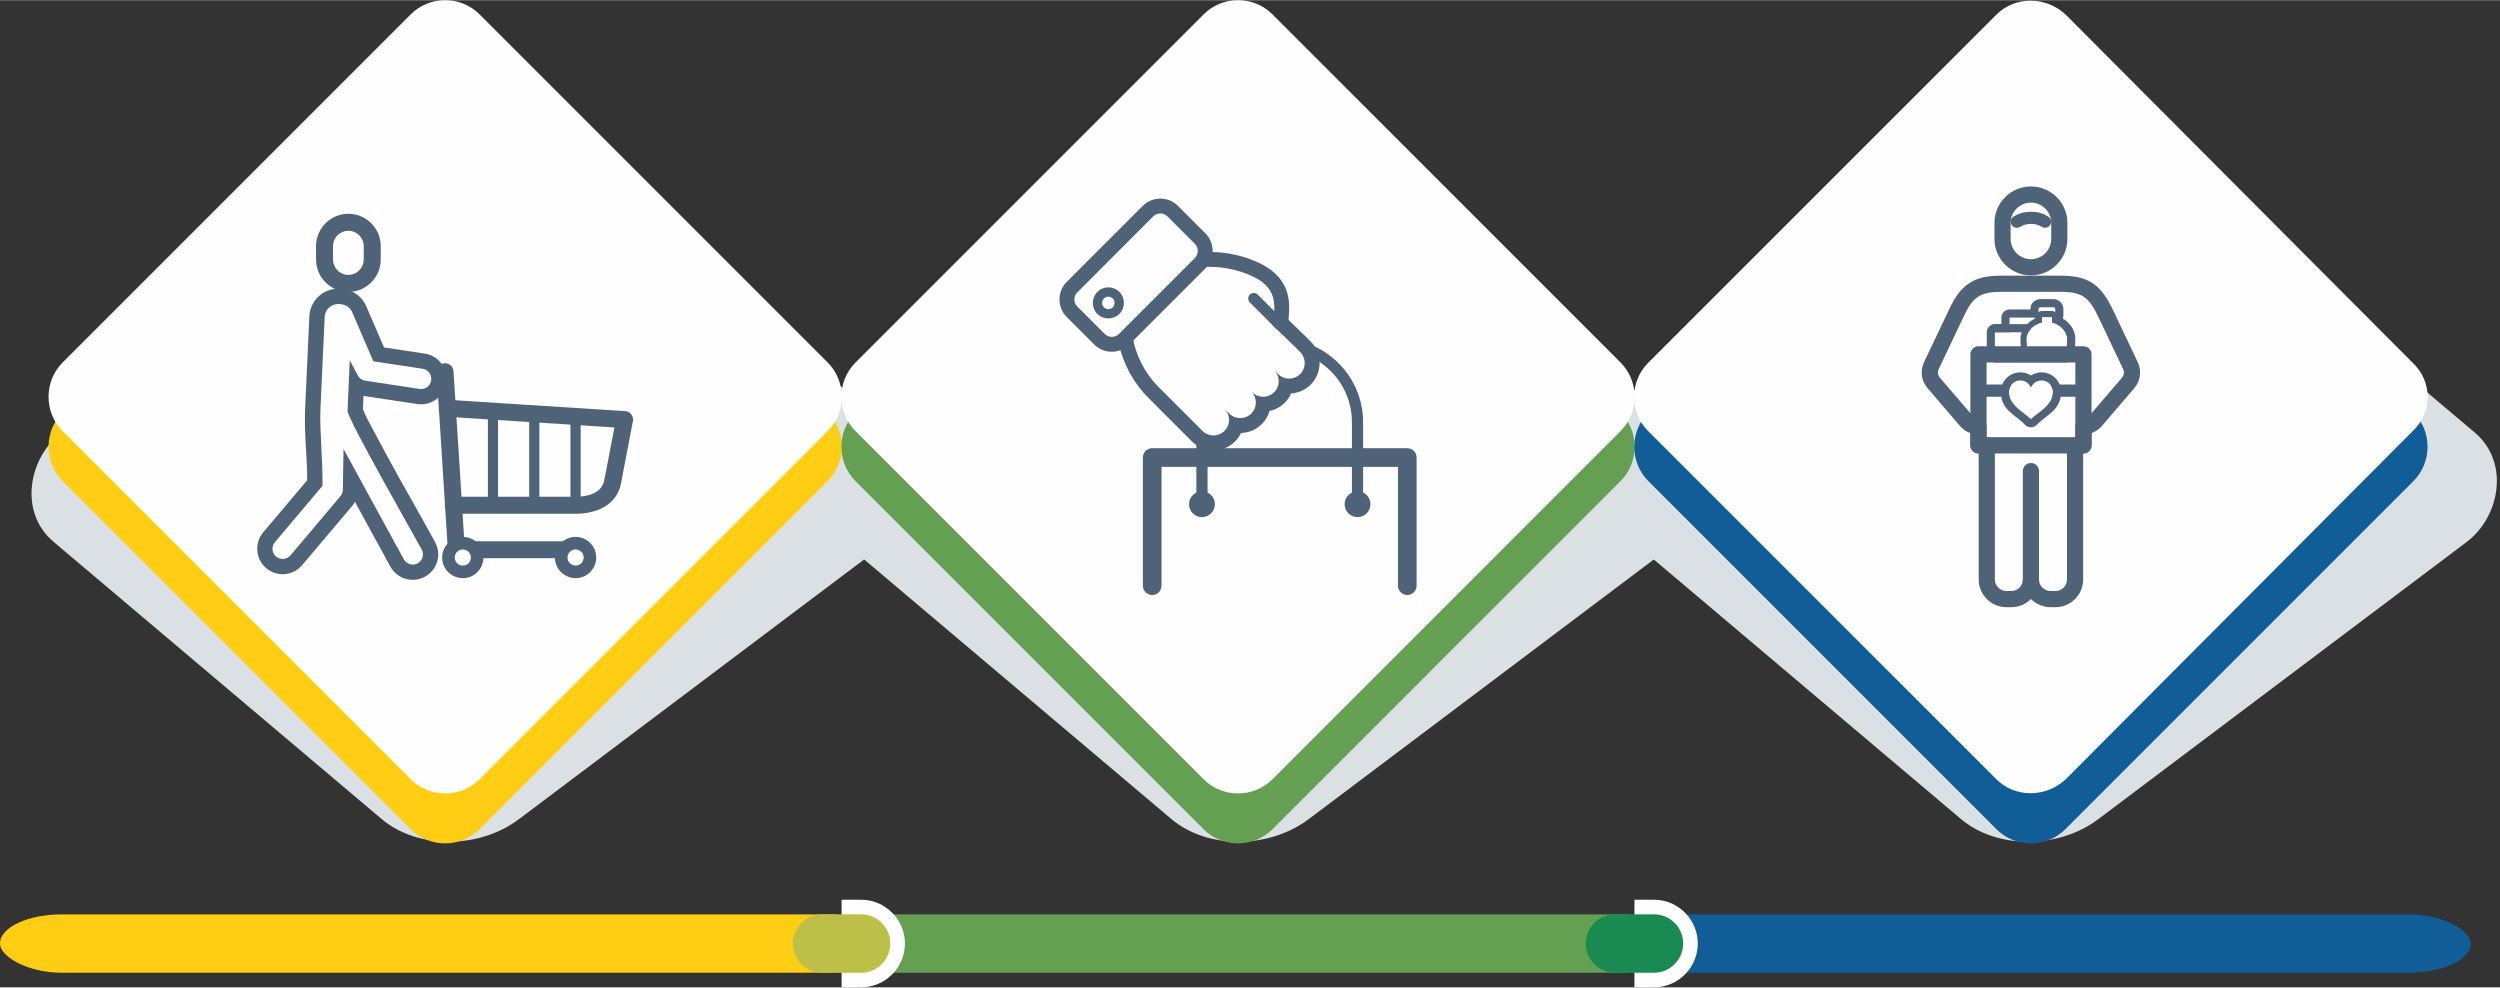 <svg xmlns="http://www.w3.org/2000/svg" xmlns:xlink="http://www.w3.org/1999/xlink" xmlns:xodm="http://www.corel.com/coreldraw/odm/2003" xml:space="preserve" width="2000px" height="790px" style="shape-rendering:geometricPrecision; text-rendering:geometricPrecision; image-rendering:optimizeQuality; fill-rule:evenodd; clip-rule:evenodd" viewBox="0 0 423.6 167.26"><rect x="0" y="0" width="423.6" height="167.26" fill="#333333" stroke="none"/> <defs> <style type="text/css"> <![CDATA[ .fil6 {fill:none} .fil4 {fill:#FEFEFE} .fil1 {fill:#FECD14} .fil0 {fill:#DAE0E4} .fil7 {fill:#BCBF48} .fil5 {fill:#4E6278} .fil2 {fill:#65A052} .fil8 {fill:#198B52} .fil3 {fill:#115D97} ]]> </style> </defs> <g id="&#x421;&#x43B;&#x43E;&#x439;_x0020_1">  <rect class="fil0" transform="matrix(0.561 0.474 -0.63 0.474 218.981 17.031)" width="138.17" height="138.17" rx="19.54" ry="19.54"></rect> <rect class="fil0" transform="matrix(0.561 0.474 -0.63 0.474 352.772 17.031)" width="138.17" height="138.17" rx="19.54" ry="19.54"></rect> <rect class="fil0" transform="matrix(0.561 0.474 -0.63 0.474 85.173 17.031)" width="138.17" height="138.17" rx="19.54" ry="19.54"></rect> <path class="fil1" d="M81.24 10.86c-3.18,-3.19 -8.44,-3.19 -11.63,0l-59 59c-3.18,3.18 -3.18,8.44 0,11.63l59 59c3.19,3.18 8.45,3.18 11.63,0l59 -59c3.19,-3.19 3.19,-8.45 0,-11.63l-59 -59z"></path> <path class="fil2" d="M215.59 10.86c-3.19,-3.19 -8.45,-3.19 -11.63,0l-59 59c-3.19,3.18 -3.19,8.44 0,11.63l59 59c3.18,3.18 8.44,3.18 11.63,0l58.99 -59c3.19,-3.19 3.19,-8.45 0,-11.63l-58.99 -59z"></path> <path class="fil3" d="M349.93 10.86c-3.18,-3.19 -8.44,-3.19 -11.63,0l-59 59c-3.18,3.18 -3.18,8.44 0,11.63l59 59c3.19,3.18 8.45,3.18 11.63,0l59 -59c3.19,-3.19 3.19,-8.45 0,-11.63l-59 -59z"></path> <path class="fil4" d="M81.24 2.39c-3.18,-3.19 -8.44,-3.19 -11.63,0l-59 59c-3.18,3.18 -3.18,8.44 0,11.63l59 59c3.19,3.18 8.45,3.18 11.63,0l59 -59c3.19,-3.19 3.19,-8.45 0,-11.63l-59 -59z"></path> <path class="fil4" d="M215.59 2.39c-3.19,-3.19 -8.45,-3.19 -11.63,0l-59 59c-3.19,3.18 -3.19,8.44 0,11.63l59 59c3.18,3.18 8.44,3.18 11.63,0l58.99 -59c3.19,-3.19 3.19,-8.45 0,-11.63l-58.99 -59z"></path> <path class="fil4" d="M350 2.44c-3.35,-3.14 -8.58,-3.14 -11.72,0l-59.04 59.03c-3.14,3.14 -3.14,8.38 0,11.52l59.04 59.03c3.14,3.14 8.37,3.14 11.72,0l58.83 -59.03c3.35,-3.14 3.35,-8.38 0,-11.52l-58.83 -59.03z"></path> <g id="_1572101095712"> <path class="fil5" d="M215.11 69.61c-0.23,0.81 -0.67,1.58 -1.31,2.21 -0.97,0.98 -2.24,1.48 -3.52,1.51 -0.25,0.52 -0.58,1.01 -1.01,1.44 -2.01,2.01 -5.3,2.01 -7.31,0 -2.47,-2.47 -4.94,-4.95 -7.41,-7.42 -2.54,-2.54 -4.33,-5.89 -5.05,-9.44l2.22 -2.22c0.27,2.97 1.51,6.78 4.61,9.88 3.13,3.13 4.28,4.28 7.41,7.41 1.03,1.03 2.72,1.03 3.74,0l0 0c1.03,-1.03 1.03,-2.71 0,-3.74l0.8 0.8c1.03,1.03 2.71,1.03 3.74,0l0 0c1.03,-1.03 1.03,-2.71 0,-3.74l0.14 0.13c1.02,1.03 2.71,1.03 3.73,0l0.01 0c1.02,-1.03 1.02,-2.71 0,-3.74l0.66 0.66c1.03,1.03 2.71,1.03 3.74,0l0 0c1.03,-1.02 1.02,-2.71 0,-3.74 -2.17,-2.16 -2.32,-2.23 -4.51,-4.36 -0.06,-2.68 1.27,-6.1 -3.38,-8.37 -2.65,-1.3 -6.39,-2.13 -10.42,-1.46l2.76 -2.76c3.02,-0.02 6.06,0.63 8.77,1.95 2.49,1.22 4.3,3.06 4.79,5.87 0.24,1.37 0.08,2.49 0.02,3.71 1.26,1.21 2.52,2.41 3.75,3.64 2.01,2.01 2.01,5.3 0,7.31 -0.92,0.92 -2.11,1.42 -3.32,1.5 -0.25,0.57 -0.61,1.11 -1.08,1.58 -0.73,0.73 -1.63,1.19 -2.57,1.39z"></path> <path class="fil5" d="M199.59 34.85l4.65 4.66c1.64,1.64 1.64,4.31 0,5.95l-12.88 12.88c-1.64,1.64 -4.31,1.64 -5.96,0l-4.65 -4.65c-1.64,-1.64 -1.64,-4.32 0,-5.96l12.88 -12.88c1.64,-1.64 4.32,-1.64 5.96,0zm-1.79 1.78l4.66 4.66c0.65,0.66 0.65,1.73 0,2.39l-12.88 12.88c-0.66,0.65 -1.73,0.65 -2.39,0l-4.66 -4.66c-0.65,-0.65 -0.65,-1.73 0,-2.38l12.88 -12.89c0.66,-0.65 1.74,-0.65 2.39,0z"></path> <path class="fil5" d="M236.87 79.07l-40.06 0 0 20.14c0,0.87 -0.71,1.58 -1.58,1.58 -0.87,0 -1.58,-0.71 -1.58,-1.58l0 -21.72c0,-0.87 0.71,-1.58 1.58,-1.58l43.22 0c0.87,0 1.58,0.71 1.58,1.58l0 21.72c0,0.87 -0.71,1.58 -1.58,1.58 -0.87,0 -1.58,-0.71 -1.58,-1.58l0 -20.14z"></path> <polyline class="fil6" points="238.45,99.21 238.45,77.49 195.23,77.49 195.23,99.21 "></polyline> <path class="fil5" d="M229.07 85.4l0 -13.92c0,-4.87 -2.89,-9.1 -7.04,-11.06 0.03,-0.35 0.05,-0.71 0.05,-1.07 0,-0.33 -0.02,-0.66 -0.04,-0.99 5.21,2.08 8.92,7.19 8.92,13.12l0 13.92c0,0.53 -0.42,0.95 -0.94,0.95 -0.52,0 -0.95,-0.42 -0.95,-0.95zm-24.46 -10.92l0 10.92c0,0.53 -0.43,0.95 -0.95,0.95 -0.52,0 -0.95,-0.42 -0.95,-0.95l0 -11.16c0.62,0.11 1.25,0.2 1.9,0.24z"></path> <circle class="fil5" cx="203.66" cy="85.4" r="2.19"></circle> <path class="fil5" d="M216.17 55.62l-4.39 -4.4c-0.37,-0.37 -0.37,-0.97 0,-1.34 0.36,-0.36 0.96,-0.36 1.33,0l4.4 4.4c0.37,0.37 0.37,0.97 0,1.34 -0.37,0.37 -0.97,0.37 -1.34,0z"></path> <line class="fil6" x1="216.84" y1="54.95" x2="212.44" y2="50.55"></line> <circle class="fil5" cx="230.02" cy="85.4" r="2.19"></circle> <path class="fil5" d="M189.66 49.43c1.03,1.03 1.03,2.7 0,3.73 -1.03,1.02 -2.7,1.02 -3.72,0 -1.03,-1.03 -1.03,-2.7 0,-3.73 1.02,-1.03 2.69,-1.03 3.72,0zm-1.11 1.11c0.41,0.42 0.41,1.09 0,1.5 -0.41,0.41 -1.09,0.41 -1.5,0 -0.41,-0.41 -0.41,-1.08 0,-1.5 0.41,-0.41 1.09,-0.41 1.5,0z"></path> </g> <g id="_1572101101536"> <path class="fil5" d="M65.07 58.84l6.93 1.05c2.35,0.36 3.98,2.56 3.62,4.92 -0.36,2.35 -2.56,3.98 -4.92,3.62l-9.11 -1.38 -0.09 2.26c0.4,1.11 1.35,2.79 1.87,3.76 1.27,2.44 2.6,4.86 3.93,7.27 2.13,3.84 4.32,7.64 6.42,11.49 1.15,2.09 0.37,4.72 -1.72,5.86 -2.09,1.14 -4.71,0.37 -5.86,-1.72l-5.99 -10.96c-0.14,0.25 -0.3,0.49 -0.49,0.71l-8.47 10.01c-1.53,1.82 -4.27,2.05 -6.08,0.51 -1.81,-1.53 -2.04,-4.27 -0.51,-6.08l7.46 -8.83c-0.02,-4.01 -0.54,-8.1 -0.36,-12.07l0.72 -15.7c0.12,-2.69 2.4,-4.79 5.09,-4.67 1.88,0.08 3.4,0.9 4.34,2.54 0.05,0.09 0.1,0.17 0.14,0.27l3.08 7.14zm-1.81 2.35l8.35 1.26c0.94,0.14 1.59,1.03 1.45,1.97 -0.14,0.94 -1.03,1.59 -1.97,1.45l-9.21 -1.4c-0.56,-0.08 -1,-0.4 -1.27,-0.9l-1.35 -2.57 -0.37 8.58c-0.05,1.3 11.02,20.67 12.56,23.49 0.46,0.84 0.15,1.89 -0.69,2.35 -0.83,0.45 -1.89,0.14 -2.34,-0.69l-10.21 -18.69 -0.12 6.93c-0.01,0.41 -0.14,0.76 -0.41,1.08l-8.46 10.01c-0.62,0.73 -1.71,0.82 -2.44,0.21 -0.73,-0.62 -0.82,-1.71 -0.2,-2.44l8.06 -9.54c0.07,-3.99 -0.5,-9.65 -0.35,-12.91l0.72 -15.7c0.05,-1.27 1.13,-2.26 2.39,-2.2 1.27,0.05 1.84,0.61 2.21,1.24l3.65 8.47z"></path> <path class="fil5" d="M78.42 90.94c1.93,0 3.49,1.57 3.49,3.5 0,1.93 -1.56,3.49 -3.49,3.49 -1.93,0 -3.5,-1.56 -3.5,-3.49 0,-1.93 1.57,-3.5 3.5,-3.5zm0 2.13c0.75,0 1.37,0.61 1.37,1.37 0,0.75 -0.62,1.36 -1.37,1.36 -0.76,0 -1.37,-0.61 -1.37,-1.36 0,-0.76 0.61,-1.37 1.37,-1.37z"></path> <path class="fil5" d="M97.53 90.94c1.93,0 3.49,1.57 3.49,3.5 0,1.93 -1.56,3.49 -3.49,3.49 -1.93,0 -3.5,-1.56 -3.5,-3.49 0,-1.93 1.57,-3.5 3.5,-3.5zm0 2.13c0.75,0 1.37,0.61 1.37,1.37 0,0.75 -0.62,1.36 -1.37,1.36 -0.76,0 -1.37,-0.61 -1.37,-1.36 0,-0.76 0.61,-1.37 1.37,-1.37z"></path> <path class="fil5" d="M76.84 62.86l1.84 28.89c-0.14,-0.02 -0.29,-0.03 -0.44,-0.03 -0.95,0 -1.81,0.4 -2.38,1.02l-1.89 -29.7c-0.05,-0.79 0.55,-1.47 1.34,-1.52 0.8,-0.05 1.48,0.55 1.53,1.34z"></path> <path class="fil5" d="M104.11 72.4l-28.41 -1.82c-0.79,-0.05 -1.4,-0.73 -1.35,-1.53 0.05,-0.79 0.74,-1.39 1.53,-1.34l30.04 1.92c0.43,0.02 0.78,0.21 1.05,0.55 0.26,0.34 0.35,0.73 0.27,1.16l-2.02 10.53c-0.72,3.78 -4.26,5.15 -7.69,5.15l-20.72 0c-0.79,0 -1.44,-0.65 -1.44,-1.44 0,-0.79 0.65,-1.44 1.44,-1.44l20.72 0c1.96,0 4.43,-0.54 4.86,-2.81l1.72 -8.93z"></path> <path class="fil5" d="M79.96 91.68l16.12 0c0.79,0 -0.29,0.64 -0.29,1.44 0,0.79 -0.07,1.43 -0.86,1.43l-14.39 0c-0.79,0 -0.29,-0.64 -0.29,-1.43 0,-0.8 -1.08,-1.44 -0.29,-1.44z"></path> <line class="fil6" x1="79.39" y1="93.12" x2="96.08" y2="93.12"></line> <path class="fil5" d="M84.39 69.64l0 15.94c0,0.48 -0.38,0.87 -0.86,0.87 -0.47,0 -0.86,-0.39 -0.86,-0.87l0 -15.94c0,-0.47 0.39,-0.86 0.86,-0.86 0.48,0 0.86,0.39 0.86,0.86z"></path> <line class="fil6" x1="83.53" y1="69.64" x2="83.53" y2="85.58"></line> <path class="fil5" d="M91.39 70.11l0 15.47c0,0.48 -0.38,0.87 -0.86,0.87 -0.48,0 -0.86,-0.39 -0.86,-0.87l0 -15.47c0,-0.48 0.38,-0.87 0.86,-0.87 0.48,0 0.86,0.39 0.86,0.87z"></path> <line class="fil6" x1="90.53" y1="70.11" x2="90.53" y2="85.58"></line> <path class="fil5" d="M98.39 70.53l0 15.05c0,0.48 -0.39,0.87 -0.86,0.87 -0.48,0 -0.87,-0.39 -0.87,-0.87l0 -15.05c0,-0.47 0.39,-0.86 0.87,-0.86 0.47,0 0.86,0.39 0.86,0.86z"></path> <line class="fil6" x1="97.53" y1="70.53" x2="97.53" y2="85.58"></line> <path class="fil5" d="M53.56 42.8c-0.01,-0.04 -0.01,-0.09 -0.01,-0.13l0 -1c0,-3.02 2.46,-5.48 5.48,-5.48 3.02,0 5.48,2.46 5.48,5.48l0 2.28c0,3.01 -2.46,5.48 -5.48,5.48 -3.01,0 -5.48,-2.47 -5.48,-5.48l0 -1.02c0,-0.05 0,-0.09 0.01,-0.13zm2.87 0c0,0.04 0,0.08 0,0.13l0 1.02c0,1.43 1.17,2.6 2.6,2.6 1.43,0 2.6,-1.17 2.6,-2.6l0 -2.28c0,-1.43 -1.17,-2.6 -2.6,-2.6 -1.43,0 -2.6,1.17 -2.6,2.6l0 1c0,0.04 0,0.09 0,0.13z"></path> </g> <g id="_1572101107328"> <g> <path class="fil5" d="M337.95 39.08c0,-0.05 -0.01,-0.1 -0.01,-0.15l0 -1.2c0,-3.4 2.78,-6.17 6.18,-6.17 3.4,0 6.18,2.77 6.18,6.17l0 2.72c0,3.4 -2.78,6.18 -6.18,6.18 -3.4,0 -6.18,-2.78 -6.18,-6.18l0 -1.22c0,-0.05 0.01,-0.1 0.01,-0.15zm2.73 0c0,0.05 0,0.1 0,0.15l0 1.22c0,1.89 1.55,3.44 3.44,3.44 1.89,0 3.44,-1.55 3.44,-3.44l0 -2.72c0,-1.88 -1.55,-3.43 -3.44,-3.43 -1.89,0 -3.44,1.55 -3.44,3.43l0 1.2c0,0.05 0,0.1 0,0.15z"></path> <path class="fil5" d="M336.6 74.05l0.04 0c0.76,0 1.37,0.62 1.37,1.37l0 22.74c0,1.07 0.88,1.95 1.95,1.95l0.84 0c1.07,0 1.95,-0.88 1.95,-1.95 0,-0.76 0.62,-1.37 1.37,-1.37 0.76,0 1.37,0.61 1.37,1.37 0,1.07 0.88,1.95 1.95,1.95l0.84 0c1.07,0 1.95,-0.88 1.95,-1.95l0 -22.74c0,-0.75 0.62,-1.37 1.37,-1.37l0.05 0 0 -1.83c0,-0.76 0.61,-1.37 1.36,-1.37 0.4,-0.01 0.78,-0.18 1.04,-0.48l5.49 -6.39c0.37,-0.43 0.44,-0.97 0.2,-1.48l-4.15 -8.73c-1.56,-3.3 -2.64,-4.35 -6.38,-4.35l-5.65 0c-0.06,0 -0.12,0 -0.18,-0.01 -0.06,0.01 -0.12,0.01 -0.19,0.01l-4.15 0c-3.55,0 -4.76,0.9 -6.26,4.07l-4.28 9.01c-0.25,0.51 -0.17,1.05 0.2,1.48l5.49 6.39c0.26,0.3 0.64,0.47 1.04,0.48 0.75,0 1.37,0.61 1.37,1.37l0 1.83zm6.78 -27.36c0.06,0 0.12,-0.01 0.18,-0.01l5.65 0c4.84,0 6.84,1.65 8.86,5.91l4.14 8.73c0.71,1.49 0.48,3.19 -0.59,4.44l-5.49 6.4c-0.47,0.55 -1.08,0.95 -1.74,1.19l0 2.07c0,0.76 -0.62,1.38 -1.37,1.38l-0.05 0 0 21.36c0,2.58 -2.1,4.69 -4.69,4.69l-0.84 0c-1.29,0 -2.47,-0.53 -3.32,-1.38 -0.85,0.85 -2.02,1.38 -3.32,1.38l-0.84 0c-2.58,0 -4.69,-2.11 -4.69,-4.69l0 -21.36 -0.04 0c-0.76,0 -1.37,-0.62 -1.37,-1.38l0 -2.07c-0.67,-0.23 -1.28,-0.64 -1.75,-1.19l-5.49 -6.4c-1.08,-1.25 -1.31,-2.95 -0.6,-4.44l4.28 -9.01c1.96,-4.14 4.11,-5.63 8.74,-5.63l4.15 0c0.07,0 0.13,0.01 0.19,0.01z"></path> <path class="fil5" d="M351.65 74.05l0 -12.67 -15.05 0 0 12.67 0.52 0c0.04,0 0.09,0.01 0.13,0.01 0.04,0 0.08,-0.01 0.13,-0.01l14.27 0zm-14.4 2.74c-0.04,0 -0.09,0.01 -0.13,0.01l-1.89 0c-0.76,0 -1.37,-0.62 -1.37,-1.38l0 -15.41c0,-0.76 0.61,-1.37 1.37,-1.37l17.79 0c0.75,0 1.37,0.61 1.37,1.37l0 15.41c0,0.76 -0.62,1.38 -1.37,1.38l-15.64 0c-0.05,0 -0.09,-0.01 -0.13,-0.01z"></path> <path class="fil5" d="M342.75 99.26l0 -19.47c0,-0.76 0.62,-1.37 1.37,-1.37 0.76,0 1.37,0.61 1.37,1.37l0 19.47c0,0.75 -0.61,1.37 -1.37,1.37 -0.75,0 -1.37,-0.62 -1.37,-1.37z"></path> <line class="fil6" x1="344.12" y1="99.26" x2="344.12" y2="79.79"></line> </g> <path class="fil5" d="M344.03 52.41l0 -0.06c0,-0.94 0.76,-1.7 1.69,-1.7l2.21 0c0.93,0 1.69,0.76 1.69,1.7l0 1.03c0,0.19 -0.03,0.38 -0.09,0.55 1.2,0.76 2.11,1.99 2.11,3.44 0,0.92 -0.1,1.83 -0.18,2.76 -0.06,0.71 -0.65,1.25 -1.37,1.25l-12.08 0c-0.75,0 -1.37,-0.62 -1.37,-1.37l0 -3.74c0,-0.76 0.62,-1.38 1.37,-1.38l1.11 0 0 -1.11c0,-0.75 0.61,-1.37 1.37,-1.37l3.54 0zm0.77 2.7l0 -1.33 -4.31 0 0 2.49 -2.48 0 0 3.74 2.48 0 3.07 0 1.24 0 5.29 0c0.08,-0.9 0.18,-1.75 0.18,-2.64 0,-0.79 -0.69,-2.27 -2.58,-2.77l0 -0.9 0.24 0c0.18,0 0.32,-0.14 0.32,-0.32l0 -1.03c0,-0.18 -0.14,-0.32 -0.32,-0.32l-2.21 0c-0.18,0 -0.32,0.14 -0.32,0.32l0 1.03c0,0.18 0.14,0.32 0.32,0.32l0.24 0 0 0.9c-0.45,0.12 -0.84,0.3 -1.16,0.51z"></path> <path class="fil5" d="M343.32 56.27l-5.31 0c-0.38,0 -0.68,-0.31 -0.68,-0.69 0,-0.38 0.3,-0.69 0.68,-0.69l5.31 0c0.38,0 0.69,0.31 0.69,0.69 0,0.38 -0.31,0.69 -0.69,0.69z"></path> <line class="fil6" x1="343.32" y1="55.58" x2="338.01" y2="55.58"></line> <path class="fil5" d="M344.94 53.88l0 -0.18c0,-0.56 0.46,-1.03 1.02,-1.03l1.73 0c0.56,0 1.02,0.47 1.02,1.03l0 0.18c1.39,0.63 2.59,1.92 2.59,3.49 0,0.91 -0.1,1.81 -0.18,2.73 -0.05,0.53 -0.49,0.94 -1.03,0.94l-6.53 0c-0.54,0 -0.98,-0.41 -1.03,-0.94 -0.08,-0.92 -0.18,-1.82 -0.18,-2.73 0,-1.57 1.2,-2.86 2.59,-3.49zm5.15 6.13c0.08,-0.9 0.18,-1.75 0.18,-2.64 0,-0.79 -0.69,-2.27 -2.58,-2.77l0 -0.9 -1.73 0 0 0.9c-1.89,0.5 -2.58,1.98 -2.58,2.77 0,0.89 0.1,1.74 0.18,2.64l6.53 0z"></path> <path class="fil5" d="M353.02 67.19l-5.28 0c0.07,-0.26 0.12,-0.53 0.12,-0.82 0,-0.47 -0.17,-0.9 -0.45,-1.24l5.61 0c0.56,0 1.03,0.46 1.03,1.03 0,0.57 -0.47,1.03 -1.03,1.03zm-12.51 0l-5.28 0c-0.57,0 -1.03,-0.46 -1.03,-1.03 0,-0.57 0.46,-1.03 1.03,-1.03l5.6 0c-0.28,0.34 -0.44,0.77 -0.44,1.24 0,0.29 0.04,0.56 0.12,0.82z"></path> <line class="fil6" x1="353.02" y1="66.16" x2="335.23" y2="66.16"></line> <path class="fil5" d="M344.12 63.6c0.53,-0.35 1.15,-0.54 1.8,-0.54 1.83,0 3.31,1.48 3.31,3.31 0,3.09 -2.45,3.85 -4.12,5.58 -0.27,0.28 -0.6,0.42 -0.99,0.42 -0.38,0 -0.72,-0.14 -0.99,-0.42 -1.66,-1.73 -4.11,-2.49 -4.11,-5.58 0,-1.83 1.48,-3.31 3.3,-3.31 0.66,0 1.28,0.19 1.8,0.54zm-1.8 0.83c0.82,0 1.52,0.51 1.8,1.23 0.28,-0.72 0.98,-1.23 1.8,-1.23 1.07,0 1.94,0.87 1.94,1.94 0,2.3 -2.71,3.56 -3.74,4.63 -1.03,-1.07 -3.73,-2.33 -3.73,-4.63 0,-1.07 0.86,-1.94 1.93,-1.94z"></path> <line class="fil6" x1="344.12" y1="99.26" x2="344.12" y2="79.79"></line> <path class="fil5" d="M341.18 36.66c0.9,-0.55 1.87,-0.8 2.92,-0.81 1.07,-0.01 2.04,0.24 2.96,0.82 0.48,0.3 0.63,0.93 0.33,1.41 -0.3,0.48 -0.94,0.63 -1.42,0.33 -0.59,-0.37 -1.17,-0.51 -1.86,-0.5 -0.66,0.01 -1.27,0.15 -1.84,0.5 -0.48,0.3 -1.12,0.15 -1.42,-0.33 -0.3,-0.48 -0.15,-1.12 0.33,-1.42z"></path> </g> <rect class="fil1" y="154.9" width="150.85" height="9.89" rx="10.48" ry="4.95"></rect> <rect class="fil3" x="267.79" y="154.9" width="150.85" height="9.89" rx="10.48" ry="4.95"></rect> <rect class="fil2" x="134.35" y="154.9" width="150.85" height="9.89" rx="10.48" ry="4.95"></rect> <path class="fil4" d="M142.6 152.42l3.31 0c4.08,0 7.42,3.34 7.42,7.42 0,4.08 -3.34,7.42 -7.42,7.42l-3.31 0 0 -14.84z"></path> <path class="fil7" d="M139.29 154.89l6.62 0c2.72,0 4.94,2.23 4.94,4.95l0 0c0,2.72 -2.22,4.95 -4.94,4.95l-6.62 0c-2.72,0 -4.94,-2.23 -4.94,-4.95l0 0c0,-2.72 2.22,-4.95 4.94,-4.95z"></path> <path class="fil4" d="M276.94 152.42l3.31 0c4.09,0 7.42,3.34 7.42,7.42 0,4.08 -3.33,7.42 -7.42,7.42l-3.31 0 0 -14.84z"></path> <path class="fil8" d="M273.64 154.89l6.61 0c2.72,0 4.95,2.23 4.95,4.95l0 0c0,2.72 -2.23,4.95 -4.95,4.95l-6.61 0c-2.72,0 -4.95,-2.23 -4.95,-4.95l0 0c0,-2.72 2.23,-4.95 4.95,-4.95z"></path> </g> </svg>